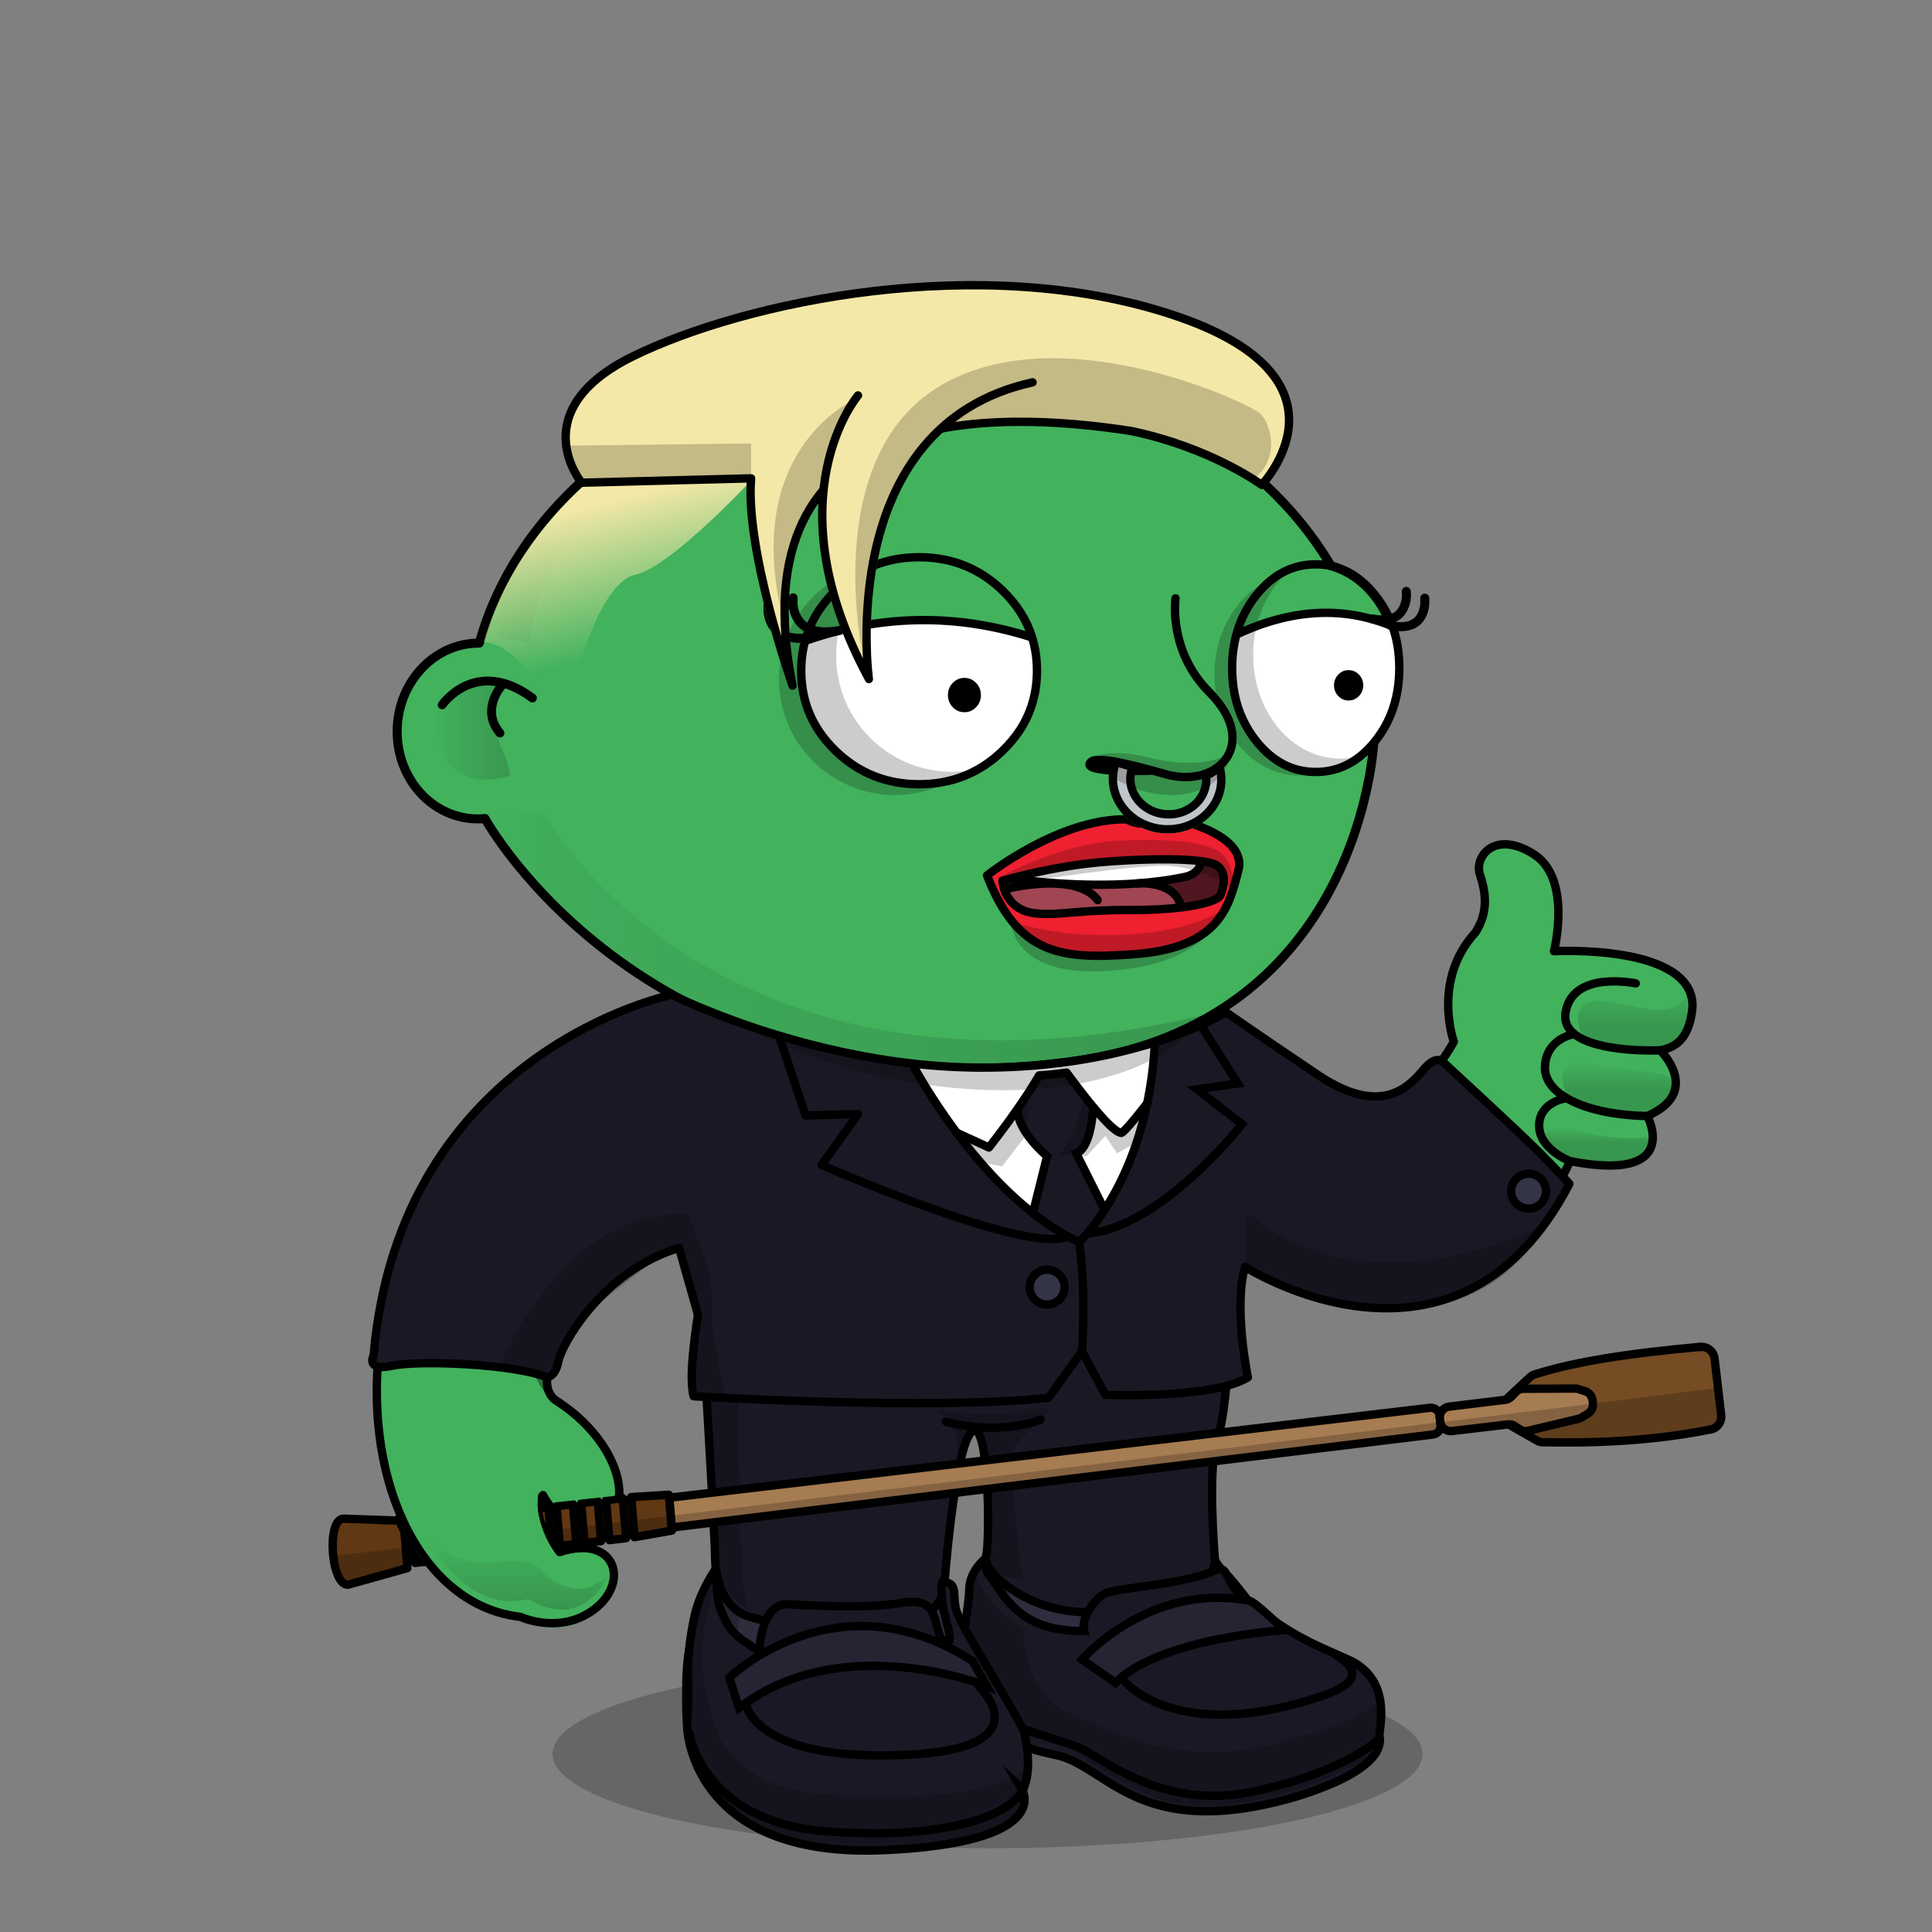 <svg xmlns="http://www.w3.org/2000/svg" xmlns:xlink="http://www.w3.org/1999/xlink" viewBox="0 0 3000 3000" width="100%" height="100%"><rect x="0" y="0" width="3000" height="3000" fill="#808080" stroke="none"/><g id="floor-shadow" class="shadow"><ellipse id="shadow" cx="1533.5" cy="2723.5" rx="675.5" ry="146.5" style="opacity: .2;"/></g> <g id="Green" class="body">  <defs>   <style>    .skin-color {     fill: #42B25D;    }   </style>   <linearGradient id="body-linear-gradient" x1="674.59" y1="1135.33" x2="792" y2="1135.33" gradientUnits="userSpaceOnUse">    <stop offset="0" stop-color="#000" stop-opacity="0"/>    <stop offset=".02" stop-color="#000" stop-opacity=".04"/>    <stop offset="1" stop-color="#000"/>   </linearGradient>   <linearGradient id="body-linear-gradient-2" x1="747" y1="806.16" x2="1137.5" y2="806.16" gradientUnits="userSpaceOnUse">    <stop offset="0" stop-color="#000" stop-opacity="0"/>    <stop offset=".1" stop-color="#000" stop-opacity=".24"/>    <stop offset="1" stop-color="#000"/>   </linearGradient>   <linearGradient id="body-linear-gradient-3" x1="749" y1="1462.04" x2="1887.99" y2="1462.04" xlink:href="#body-linear-gradient-2"/>   <linearGradient id="body-linear-gradient-4" x1="2535.16" y1="1528.07" x2="2535.16" y2="1593.23" gradientUnits="userSpaceOnUse">    <stop offset="0" stop-color="#000" stop-opacity="0"/>    <stop offset="1" stop-color="#000"/>   </linearGradient>   <linearGradient id="body-linear-gradient-5" x1="2511.44" y1="1649.5" x2="2511.44" y2="1693.21" gradientUnits="userSpaceOnUse">    <stop offset="0" stop-color="#000" stop-opacity="0"/>    <stop offset=".98" stop-color="#000"/>   </linearGradient>   <linearGradient id="body-linear-gradient-6" x1="2479.07" y1="1751.37" x2="2479.07" y2="1784.92" gradientUnits="userSpaceOnUse">    <stop offset="0" stop-color="#000" stop-opacity="0"/>    <stop offset=".65" stop-color="#000"/>   </linearGradient>   <linearGradient id="body-linear-gradient-7" x1="792.76" y1="2386.35" x2="792.78" y2="2492.64" gradientUnits="userSpaceOnUse">    <stop offset=".07" stop-color="#000" stop-opacity="0"/>    <stop offset="1" stop-color="#000"/>   </linearGradient>   <linearGradient id="body-linear-gradient-8" x1="979.6" y1="2066.19" x2="859.13" y2="1904.81" gradientUnits="userSpaceOnUse">    <stop offset="0" stop-color="#000"/>    <stop offset=".12" stop-color="#000" stop-opacity=".72"/>    <stop offset="1" stop-color="#000" stop-opacity="0"/>   </linearGradient>   <linearGradient id="body-linear-gradient-9" x1="1206.12" y1="2483.09" x2="1513.72" y2="2071.87" gradientUnits="userSpaceOnUse">    <stop offset=".19" stop-color="#000"/>    <stop offset=".77" stop-color="#000" stop-opacity="0"/>   </linearGradient>   <linearGradient id="body-linear-gradient-10" x1="1776.9" y1="2464.07" x2="1751.37" y2="2092.81" gradientUnits="userSpaceOnUse">    <stop offset="0" stop-color="#000"/>    <stop offset="1" stop-color="#000" stop-opacity="0"/>   </linearGradient>   <linearGradient id="body-linear-gradient-11" x1="1904.93" y1="1808.86" x2="1904.98" y2="1807.9" xlink:href="#body-linear-gradient-9"/>   <linearGradient id="body-linear-gradient-12" x1="2156.4" y1="2031.09" x2="2171.09" y2="1743.3" xlink:href="#body-linear-gradient-9"/>   <linearGradient id="body-linear-gradient-13" x1="1523.71" y1="1848.72" x2="1522.19" y2="1703.37" gradientUnits="userSpaceOnUse">    <stop offset=".58" stop-color="#000" stop-opacity="0"/>    <stop offset="1" stop-color="#000"/>   </linearGradient>  </defs>  <g id="body-body">   <g>    <path class="skin-color" d="M2412,1481s29-113-32-151-92,5-83,32c9.8,29.41,13,59-7,90-68,74-38,163-38,163,0,0-55.5,121.5-135.5,105.5-74.31-14.86-184.5-144.5-306.47-156.99-123.61,47.19-550.22,13.15-689.34-21.96-.06-.02-.13-.03-.19-.05l-.1-1.96h-.05c-53.59,4.31-337.41,57.15-479.35,367.46-125.5,274.37-35,580,166.07,607.65,0,0,64.68,34.89,114.93-10.65,21.91-19.86,32.58-42.16,30-58,.32-.56,.23,.1,.5-.5,0,0-9.36-58.41-84.5-32.5h1s-.37-2-1,0c-10.99-17.56-31.42-52.58-25.89-87.43,0,0,42.17,79.44,93.91,46.04,51.75-33.41,19.33-132.9-71.38-191.4-30.35-18.2-13.49-65.7,12.04-107.85,27.01-44.6,106.46-118.69,176.82-151.86h2c21.66,31.8,37,86,50.5,234.5,0,0,18.34,176.9,15,247-3.34,70.1-33.34,108.51-41.13,159.71-7.79,51.2-25.46,149.65,38.42,186.14,0,0,.71,72.01,92.85,76.83,32.82,.75,48.04-3.91,55.55-10.2,2.34-1.97,3.94-4.08,5.08-6.25,0,0,43.79,32.98,87.66,26.93,43.87-6.04,50.37-27.2,50.37-27.2,0,0,32.46,27.4,106.3,11.49,69.4-14.95,79.4-92.95,55.64-142.06,21.53,6.98,47.16,6.39,85.26,15.61,62,15,133,91,225,93,79.21,1.72,125-24,126-53,0,0,47,21,74-17,10-5,34-2,47-29,0,0,27.13-77.01-60-104-113-35-127-85-183-147-19.24-21.3-21.8-66.89-18.61-114.19,2.06-30.51,6.51-61.75,10.43-87.64,4.5-25.47,9.11-50.21,13.18-73.17,12.92-72.91,18.05-116.03,22.81-156.03l-.55-.07c1.23-10.57,1.7-21.99,1.73-33.01,.02-6.69-.13-13.24-.37-19.35l.88-.04c363.26,224.21,521.5-145.5,521.5-145.5,176,34,120-70,120-70,86-38,20-102,20-102,20-4,45-14,50-66,5-100-215-88-215-88Zm-872.92,890.86c-.27,4.49-.59,9.03-.97,13.6-1.56,18.7-4.13,37.88-8.11,56.54-4.86,22.76-10.52,42.98-15.29,61.68-6.18,24.2-10.86,45.87-10.41,67.26-4.5-7.73-9.51-15.75-15.3-23.94-15.11-21.36-65.79-121.49-4-300,24.33-63.57,43.12-21.19,50.07-.02l-.07,.02s8.07,57.65,4.08,124.86Z" />    <g>     <line x1="2442.42" y1="1606.12" x2="2443.8" y2="1605" style="fill: none; stroke: #000; stroke-linecap: round; stroke-linejoin: round; stroke-width: 13px;"/>     <line x1="2431.12" y1="1705.51" x2="2431.64" y2="1704.61" style="fill: none; stroke: #000; stroke-linecap: round; stroke-linejoin: round; stroke-width: 13px;"/>     <path d="M2438,1803c176,34,120-70,120-70" style="fill: none; stroke: #000; stroke-linecap: round; stroke-linejoin: round; stroke-width: 13px;"/>     <path d="M2578,1631s66,64-20,102" style="fill: none; stroke: #000; stroke-linecap: round; stroke-linejoin: round; stroke-width: 13px;"/>     <path d="M2578,1631c20-4,45-14,50-66,5-100-215-88-215-88,0,0,29-113-32-151s-92,5-83,32c9.8,29.41,13,59-7,90-68,74-33.5,169.5-33.5,169.5,0,0-60,115-140,99-74.31-14.86-184.5-144.5-306.47-156.99" style="fill: none; stroke: #000; stroke-linecap: round; stroke-linejoin: round; stroke-width: 13px;"/>     <path d="M1916.5,1948.5c363.26,224.21,521.5-145.5,521.5-145.5" style="fill: none; stroke: #000; stroke-linecap: round; stroke-linejoin: round; stroke-width: 13px;"/>     <path d="M1916,1991c-.16,1.31-.31,2.63-.47,3.94-.24,2-.48,4.01-.72,6.03-4.76,40-9.89,83.12-22.81,156.03-4.07,22.96-8.68,47.7-13.18,73.17" style="fill: none; stroke: #000; stroke-linecap: round; stroke-linejoin: round; stroke-width: 13px;"/>     <path d="M1914,2003c.09-.7,.18-1.4,.26-2.1,1.23-10.57,1.7-21.99,1.73-33.01" style="fill: none; stroke: #000; stroke-linecap: round; stroke-linejoin: round; stroke-width: 13px;"/>     <path d="M1915.99,1967.89c.02-6.69-.13-13.24-.37-19.35" style="fill: none; stroke: #000; stroke-linecap: round; stroke-linejoin: round; stroke-width: 13px;"/>     <path d="M1811.03,1559.51c-123.61,47.19-550.22,13.15-689.34-21.96-.06-.02-.13-.03-.19-.05" style="fill: none; stroke: #000; stroke-linecap: round; stroke-linejoin: round; stroke-width: 13px;"/>     <path d="M2540,1527s-98-21-109,45c-2.34,14.05,2.98,24.8,12.8,33" style="fill: none; stroke: #000; stroke-linecap: round; stroke-linejoin: round; stroke-width: 13px;"/>     <path d="M2578,1631s-97.88,4.34-134.2-26" style="fill: none; stroke: #000; stroke-linecap: round; stroke-linejoin: round; stroke-width: 13px;"/>     <path d="M2442.42,1606.12s-41.42,6.88-43.42,49.88c-.88,18.85,10.93,35.59,32.64,48.61" style="fill: none; stroke: #000; stroke-linecap: round; stroke-linejoin: round; stroke-width: 13px;"/>     <path d="M2431.64,1704.61c27.81,16.68,71.88,27.27,126.36,28.39" style="fill: none; stroke: #000; stroke-linecap: round; stroke-linejoin: round; stroke-width: 13px;"/>     <path d="M2431.12,1705.51s-41.12,5.49-41.12,42.49,48,55,48,55" style="fill: none; stroke: #000; stroke-linecap: round; stroke-linejoin: round; stroke-width: 13px;"/>     <path d="M1131.38,1535.09c-.11,0-2.5,0-6.89,.24-.71,.04-1.47,.09-2.29,.15-.21,.02-.43,.03-.65,.05-.05,0-.1,.01-.15,.01h-.05c-53.59,4.31-337.41,57.15-479.35,367.46-125.5,274.37-31.5,585.5,166.07,607.65,0,0,62.4,28.98,115.93-12.65,54-42,32-116-55-88,0,0-33.36-41.33-25.89-88.43,0,0,42.17,79.44,93.91,46.04,51.75-33.41,19.33-132.9-71.38-191.4-30.35-18.2-13.49-65.7,12.04-107.85,27.01-44.6,106.46-118.69,176.82-151.86" style="fill: none; stroke: #000; stroke-linecap: round; stroke-linejoin: round; stroke-width: 13px;"/>     <path d="M2215.5,1675.5c-36.98,41.29-95.77,69.56-95.77,69.56" style="fill: none; stroke: #000; stroke-linecap: round; stroke-linejoin: round; stroke-width: 13px;"/>     <path d="M1505.3,2566.94c-.45-21.39,4.23-43.06,10.41-67.26,4.77-18.7,10.43-38.92,15.29-61.68,3.98-18.66,6.55-37.84,8.11-56.54,.38-4.57,.7-9.11,.97-13.6,3.99-67.21-4.08-124.86-4.08-124.86" style="fill: none; stroke: #000; stroke-linecap: round; stroke-linejoin: round; stroke-width: 13px;"/>     <path d="M2083,2712c-27,38-74,17-74,17-1,29-46.79,54.72-126,53-92-2-163-78-225-93-38.1-9.22-63.73-8.63-85.26-15.61" style="fill: none; stroke: #000; stroke-linecap: round; stroke-linejoin: round; stroke-width: 13px;"/>     <path d="M1878.82,2230.17c-3.92,25.89-8.37,57.13-10.43,87.64-3.19,47.3-.63,92.89,18.61,114.19,56,62,70,112,183,147,87.13,26.99,60,104,60,104-13,27-37,24-47,29" style="fill: none; stroke: #000; stroke-linecap: round; stroke-linejoin: round; stroke-width: 13px;"/>     <path d="M1486,2243c24.33-63.57,46.5-27.5,50.5,1.5" style="fill: none; stroke: #000; stroke-linecap: round; stroke-linejoin: round; stroke-width: 13px;"/>     <path d="M1107,2151c-13.5-148.5-28.84-202.7-50.5-234.5" style="fill: none; stroke: #000; stroke-linecap: round; stroke-linejoin: round; stroke-width: 13px;"/>     <path d="M1505.3,2566.94c-4.5-7.73-9.51-15.75-15.3-23.94-15.11-21.36-65.79-121.49-4-300" style="fill: none; stroke: #000; stroke-linecap: round; stroke-linejoin: round; stroke-width: 13px;"/>     <path d="M1505.3,2566.94c17.79,30.64,27.36,56.81,44.14,71.56,.19,.18,.37,.34,.56,.5" style="fill: none; stroke: #000; stroke-linecap: round; stroke-linejoin: round; stroke-width: 13px;"/>     <path d="M1572.74,2673.39c23.76,49.11,13.76,127.11-55.64,142.06-73.84,15.91-106.3-11.49-106.3-11.49,0,0-6.5,21.16-50.37,27.2-43.87,6.05-87.66-26.93-87.66-26.93-1.14,2.17-2.74,4.28-5.08,6.25" style="fill: none; stroke: #000; stroke-linecap: round; stroke-linejoin: round; stroke-width: 13px;"/>     <path d="M1107,2151s18.34,176.9,15,247-33.34,108.51-41.13,159.71c-7.79,51.2-25.46,149.65,38.42,186.14,0,0,.71,72.01,92.85,76.83,32.82,.75,48.04-3.91,55.55-10.2" style="fill: none; stroke: #000; stroke-linecap: round; stroke-linejoin: round; stroke-width: 13px;"/>     <path d="M1547,2637c.72,.6,1.43,1.22,2.13,1.85,10.47,9.42,18.3,21.35,23.61,34.54" style="fill: none; stroke: #000; stroke-linecap: round; stroke-linejoin: round; stroke-width: 13px;"/>     <path d="M2010,2723c17-80-57-98-57-98-32-8-52-25-52-25" style="fill: none; stroke: #000; stroke-linecap: round; stroke-linejoin: round; stroke-width: 13px;"/>     <path d="M2080.06,2634.52l.94,.48c-.32-.41-.64-.81-.97-1.21" style="fill: none; stroke: #000; stroke-linecap: round; stroke-linejoin: round; stroke-width: 13px;"/>     <path d="M2018,2603s40.74,4.85,62.03,30.79" style="fill: none; stroke: #000; stroke-linecap: round; stroke-linejoin: round; stroke-width: 13px;"/>     <path d="M2083,2712c19-49-3-79-3-79l.03,.79" style="fill: none; stroke: #000; stroke-linecap: round; stroke-linejoin: round; stroke-width: 13px;"/>     <line x1="2080.06" y1="2634.52" x2="2080.03" y2="2633.79" style="fill: none; stroke: #000; stroke-linecap: round; stroke-linejoin: round; stroke-width: 13px;"/>     <path d="M1410,2804c27-73-17-120-17-120" style="fill: none; stroke: #000; stroke-linecap: round; stroke-linejoin: round; stroke-width: 13px;"/>     <path d="M1261,2711s21.18,49.78,6.69,99.48" style="fill: none; stroke: #000; stroke-linecap: round; stroke-linejoin: round; stroke-width: 13px;"/>     <path d="M1267.69,2810.48c-.13,.45-.26,.91-.4,1.37" style="fill: none; stroke: #000; stroke-linecap: round; stroke-linejoin: round; stroke-width: 13px;"/>    </g>   </g>  </g>  <g id="body-head">   <g>    <g>     <g>      <path class="skin-color" d="M2066.8,878.57c62.55,17.43,107.41,85.87,104.04,165.6-1.71,40.63-15.66,77.27-37.37,105.05,0,0-16.95,440.96-473.47,499.78-653.93,84.25-906.93-377.96-906.93-377.96-5.28,.51-10.66,.65-16.1,.42-69.53-2.94-123.31-66.37-120.12-141.7,3.11-73.79,59.76-131.6,127.44-131.15,71.43-260.79,366.32-451.8,710.66-442.47,271.99,7.37,502.65,137.81,611.85,322.43Z" />     </g>     <g>      <path class="skin-color" d="M744.29,998.61c71.43-260.79,366.32-451.8,710.66-442.47,271.99,7.37,502.65,137.81,611.85,322.43" style="stroke: #000; stroke-linecap: round; stroke-linejoin: round; stroke-width: 14px;"/>      <path class="skin-color" d="M744.29,998.61c-67.68-.45-124.33,57.36-127.44,131.15-3.19,75.33,50.59,138.76,120.12,141.7,5.44,.23,10.82,.09,16.1-.42,0,0,253,462.21,906.93,377.96,456.52-58.82,473.47-499.78,473.47-499.78" style="stroke: #000; stroke-linecap: round; stroke-linejoin: round; stroke-width: 14px;"/>      <path class="skin-color" d="M2133.47,1149.22c21.71-27.78,35.66-64.42,37.37-105.05,3.37-79.73-41.49-148.17-104.04-165.6" style="stroke: #000; stroke-linecap: round; stroke-linejoin: round; stroke-width: 14px;"/>     </g>    </g>   </g>   <g>    <path d="M778.67,1065.1s-32.99,37.11-2.29,73.19" style="fill: none; stroke: #000; stroke-linecap: round; stroke-linejoin: round; stroke-width: 13.75px;"/>    <path d="M696.09,1078.64s-44.77,20.56-5.09,97.36c14.36,27.79,47,44,101,29-4.72-49.47-47-71-10.89-140.43-1.57,0-44.09-19.36-81.87,21.12" style="fill: url(#body-linear-gradient); opacity: .15;"/>    <path d="M826.77,1083.92c-88.17-65.11-140.13,10.56-140.13,10.56" style="fill: none; stroke: #000; stroke-linecap: round; stroke-linejoin: round; stroke-width: 13.75px;"/>   </g>   <g>    <path d="M822,1000c31-259,315.5-387.67,315.5-387.67-325.5,107.33-390.5,379.67-390.5,379.67,44-4,75,8,75,8Z" style="fill: url(#body-linear-gradient-2); opacity: .15;"/>    <path d="M1887.99,1571.76c-773.01,191.76-1043.99-309.76-1043.99-309.76-45,3-95,3-95,3,322.07,451.04,739.18,394.85,739.18,394.85-4.51-1.09-8.98-2.19-13.43-3.31,257.03,6.56,413.24-84.79,413.24-84.79Z" style="fill: url(#body-linear-gradient-3); opacity: .15;"/>   </g>  </g>    <g class="body-shading">   <path d="M2458.71,1612.31s-24.25-43.31,9.66-56.31c33.91-13,115.71,37,149.62-6,0,0,14.62,65.12-35.08,77.56-49.7,12.44-124.2-15.25-124.2-15.25Z" style="fill: url(#body-linear-gradient-4); opacity: .15;"/>   <path d="M2463.39,1651s-55.86-15-30.92,50c0,0,59.32,44.25,134.39,23.12,3.26-2.12,60.11-49.12,8.24-57.12-51.87-8-111.72-16-111.72-16Z" style="fill: url(#body-linear-gradient-5); opacity: .15;"/>   <path d="M2560.1,1766.48s-52.82,5.52-97.71-8.48c-44.89-14-78.3-5.86-58.6,24.57,19.7,30.43,101.7,26.31,114.06,22.87,12.36-3.44,43.2-11.49,42.25-38.96Z" style="fill: url(#body-linear-gradient-6); opacity: .15;"/>   <path d="M643.29,2345.92s26.64,89.29,121.38,80.13c94.74-9.16,57.85,17.04,109.75,35.95,25.5,9.29,39.87,7.28,67.83-13,0,0-36.91,86-121.6,33.98-12.96,2.02-104.82,31.46-177.35-137.05Z" style="fill: url(#body-linear-gradient-7); opacity: .15;"/>   <g>    <path d="M1053.96,1919s1.99-89-80.04-49c-65.2,31.79-214.21,202-121.45,299-9.97-66,30.92-159,201.49-250Z" style="fill: url(#body-linear-gradient-8); opacity: .5;"/>    <path d="M1580.68,2753.38c20.87-69.89-9.01-45.18-9.01-45.18,0,0-.13,42.14-115.61,56.7l-49.62,4.06c-33.19,1.46-73.05,1.06-120.92-2.03-7.12-.46-13.94-1.07-20.5-1.84-.37-.2-.73-.39-1.1-.6,0,0-.28,.14-.81,.37-116.39-14.16-144.41-75.3-150.23-123.32,3.75-28.37,14.16-59.38,27.35-92.04,33.15-82.1,45.32-133.65,41.2-219.97-7.27-51.3-46.09-321.43-70.32-411.22-14.23-4.39-32.97-8.64-59.16-13.31,1,7,0,9,6.51,14.56,1.86-.59,3.68-1.13,5.46-1.56,0,0,1.62,8.72,4.31,23.65,1.76,3.18,3.58,6.11,5.49,8.72l-3.92,.07c13.1,73.5,43.86,253.33,47.98,343.56,4.99,109,7.98,121-36.91,258-5.02,15.32-10.25,50.25-9.79,87.37-2.56,4.76-4.13,7.84-4.13,7.84,0,0,11.79,110.19,98.66,163.88,3.72,2.45,7.88,4.78,12.53,6.97,26.36,13.17,38.64,23.93,82.58,23.41,19.26-.23,37.22-.49,53.95-.77,9.61,2.4,20.78,3.52,33.53,2.3,7.9-.76,14.67-1.94,20.46-3.4,122.76-2.95,126.28-4.6,126.28-4.6,0,0,64.38-10.16,85.72-81.62Z" style="fill: url(#body-linear-gradient-9); opacity: .15;"/>   </g>   <path d="M2123.18,2625s-13.96,45-102.74,67c-88.77,22-220.44,5-333.16-27-49.07-13.93-77.15-28.81-93.22-41.17l-18.43-34.08c-6.81-20.26-7.26-49.84,22.88-82.75,53.98-58.95,74.42-187.01,40.62-274.98,31.53-21.05,72.53-48.26-5.59-40.83-96.63,9.19-205.6,10.81-205.6,10.81-28.37-2.31-1.99,20,20.95,36s17.95,66,17.95,66c0,0,8.39-34.52,18.95-62,10.56-27.48,33.42-36.5,48.61-2.81,15.2,33.69,11.73,110.31,8.24,161.81s-32.66,128.22-35.91,140c-3.25,11.78-12.15,48.34-3.99,53,8.16,4.66,39.4,58.5,51.93,77.76,1.29,1.98,3.06,3.64,5.19,5.02,6.62,10.9,11.71,19.22,11.71,19.22,0,0,107.73,56,255.35,83,147.63,27,232.41-12,281.29-50s14.96-104,14.96-104Z" style="fill: url(#body-linear-gradient-10); opacity: .15;"/>   <g>    <path d="M1905.15,1808.08c-.12-.03-.23-.05-.34-.08l.06,.82c.1-.25,.19-.49,.28-.74Z" style="fill: url(#body-linear-gradient-11); opacity: .2;"/>    <path d="M2407.53,1789c-15.24-3.09-34.91-3-58.85,2-24.12,5.04-45.88-38-117.7,61-39.45,54.38-110.72,65-166.58,32-28.87-15.3-27.93-16-46.88-27l-39.9-20s-17.95-8-74.43-28.48c2.9,28.23,9.42,94.91,9.98,144.58,23.38,14.24,172.1,95.84,297.86,52.9,151.51-51.73,221.44-200,221.44-200l-24.94-17Z" style="fill: url(#body-linear-gradient-12); opacity: .2;"/>   </g>   <path d="M1761.76,1633.97c-72.7,23.59-149.19,32.93-220.34,34.54-70.6,2.73-135.46-2.2-194.85-12.79-61-9.05-99.82-19.49-99.82-19.49l-22.59-2.32c66.89,74.32,171.03,122.09,288.03,122.09,128.29,0,241.13-57.44,306.34-144.33-16.48,7.85-35.29,15.33-56.76,22.3Z" style="fill: url(#body-linear-gradient-13); opacity: .15;"/>  </g>   </g>  <g id="Suit-Black-Tie" class="clothing">  <g>   <g id="socks">    <path id="Socks-Black" d="M2080,2578c-50-14-77.92-22-108-53s-50-64-73-86c-19.76-18.9-24.4-50.36-25-64.54.78-13.32.29-18.54,2-21.46,0,0,3-11-1-31-13.3-8.61-145.56,64.24-324,17-3.2-.85-18-1-17-2,2.12-2.12,1.62,16.88,0,29,0,0,2.93,31.6-.08,59-2.74,15.52-19.29,61.43-24.92,84-4.71,18.83-14.31,33.82-11.6,56-1.65-4.43-3.11-8.22-4.4-11-6.33-13.57-28.71-42.06-27.14-98.38,5.83-35-1.41-59.58,2-64.47,11.26-16.16,4.39-62.21,4.39-62.21L1462,2356c-241,45-340.89-32.47-340.89-32.47-23.11,11.47-9.9,45.24-9.11,55.47.28,3.59,5.47,32.39,2.91,48.85,0,0,0,14.1,0,14.12-.78,4.1-2,15-2.26,16.38l-22.39,42.91s-23.88,33.28-24.57,113.51S1066,2722,1111,2752c0,0-21,103,240,87,205-6,217.48-18.32,232.24-86.16,6.9-31.71,0-57.84-11.28-78.16,12.69,3.14,26.29,5.88,38.39,7C1646,2685,1691,2706,1726,2728s101.09,71.5,215.55,50.25S2123,2726.82,2133,2674.91,2130,2592,2080,2578Z" style="fill: #2d2d3d;stroke: #000;stroke-miterlimit: 10;stroke-width: 12.931px"/>    <path d="M1498,2567s12,43,32,64,45.79,43.86,52.4,72.43" style="fill: none;stroke: #000;stroke-miterlimit: 10;stroke-width: 14px"/>    <path d="M1105.78,2349.92S1168,2390,1240,2395s-12,23-31,32-59,60-63,98-25,39-31,89,12.89,64,36.44,80.5c0,0-6.44,53.5,118.56,66.5s287.79,13.33,317.4-56.34c0,0,3,97.34-50.18,112.84s-166.3,19.67-194.26,22.59-143,2.39-187.48-24.85-44.62-40.18-44-54.21-16.74-20.19-22.59-27.11-30.59-66.62-23.71-133.27,28.23-108.42,28.23-108.42l18.07-102.78S1113.57,2356.85,1105.78,2349.92Z" style="opacity: 0.2"/>    <path d="M1586.91,2349.92S1570,2357,1586,2375c9,2,50,9,78,8s-46,7-70,22-49.8,120-22.9,155,94.9,52,152.9,64,84.6,76.41,154.3,86.2,235.54-23.39,254.12-76.8c0,0,22.8,66.7-46.31,101.65s-200.66,79-291.39,30.5-150.13-82.35-173.92-82.45-46.15-4.27-56.48-14.68-49.32-54.08-50.82-63.25-19.57-54.47-9-81.32,23.41-101.32,26-118.59a261.81,261.81,0,0,1,6.78-31.62S1524,2331,1552,2344h0Z" style="opacity: 0.2"/>   </g>   <path d="M1438.49,2188.42s108.42,15.81,169.41,0-24.85,37.27-33.88,62.11,13.55,202.73,13.55,202.73-62.12-5.64-55.34-41.78-10.16-146.26-10.16-146.26,0-92.61-33.89,2.26C1488.18,2267.48,1490.44,2188.42,1438.49,2188.42Z" style="opacity: 0.2"/>   <path d="M1469,2207.81s75.67,22.58,146.83-3.39" style="fill: none;stroke: #000;stroke-linecap: round;stroke-miterlimit: 10;stroke-width: 13px"/>   <g>    <path d="M1911.71,2047.24s-6.77,145.7-20.33,183-9.63,126.05-5.08,189.74c3.39,47.43-81.88,73.41-182.4,82.44-101.24,9.1-179.58-62.11-172.8-85.83s4.52-220.24-22.59-193.13-42.91,246.21-42.91,246.21c-29.65,102.49-258.36,54.21-302.4,40.66s-52.8-66.64-52.8-93.74-18.64-338.82-18.64-338.82S1644,1952.37,1911.71,2047.24Z" style="fill: #191926"/>    <path d="M1911.71,2047.24s-6.77,145.7-20.33,183-9.63,126.05-5.08,189.74c3.39,47.43-81.88,73.41-182.4,82.44-101.24,9.1-179.58-62.11-172.8-85.83s4.52-220.24-22.59-193.13-42.91,246.21-42.91,246.21c-29.65,102.49-258.36,54.21-302.4,40.66s-52.8-66.64-52.8-93.74-18.64-338.82-18.64-338.82S1644,1952.37,1911.71,2047.24Z" style="fill: none;stroke: #000;stroke-miterlimit: 10;stroke-width: 13px"/>   </g>   <path d="M776.66,2118.39s137.78-214.58,223.62-228.14,146.82,183,146.82,221.37-2.26,347.86,13.55,384c0,0-43.48-13.56-50.25-79.06s-13-223.62-15.25-286.87-17.51-123.67-24.85-151.34-9-56.47-51.95-22.59-137.22,98.82-146.82,137.79,4.51,56.47-45.18,40.66Z" style="opacity: 0.2"/>   <path d="M1438.49,2188.42s108.42,15.81,169.41,0-24.85,37.27-33.88,62.11,13.55,202.73,13.55,202.73-62.12-5.64-55.34-41.78-10.16-146.26-10.16-146.26,0-92.61-33.89,2.26C1488.18,2267.48,1490.44,2188.42,1438.49,2188.42Z" style="opacity: 0.2"/>   <path d="M1469,2207.81s75.67,22.58,146.83-3.39" style="fill: none;stroke: #000;stroke-linecap: round;stroke-miterlimit: 10;stroke-width: 13px"/>   <path d="M1115.48,2057.41s140-70,246.21-72.29" style="fill: none;stroke: #12ff18;stroke-miterlimit: 10;stroke-width: 13px"/>   <path d="M1811.19,1973.83s81.32,27.11,113,49.69" style="fill: none;stroke: #12ff18;stroke-miterlimit: 10;stroke-width: 13px"/>   <g>    <g>     <path d="M1781.36,1713.1a608.57,608.57,0,0,0,11.76-91.65l-3.68-1.66c74.39-23,114.37-48,114.37-48s31.62,22.59,142.3,97.13,151.34,4.52,169.41-13.55,27.11-4.52,27.11-4.52,112.94,103.9,146.82,137.79,47.44,49.69,47.44,49.69c-176.19,338.82-503.72,128.75-503.72,128.75-18.07,63.25,4.52,171.67,4.52,171.67-54.21,33.89-221.37,27.11-221.37,27.11l-36.14-67.77s6.78-94.87-4.51-169.41c0,0,18.19-16.65,40.31-51.06C1738.81,1842.09,1765.83,1787.67,1781.36,1713.1Z" style="fill: #191926"/>     <path d="M1697.55,1719c-14.36-17.25-29.39-37.13-41.36-53.45-16.88,2.29-31.35,3.65-42.59,4.45-10.36,17.72-22.42,36-33.91,52.48-23.18,33.28-44.07,59.39-44.07,59.39l-50-22.94c-41.16-55-66.36-101.83-69.36-107.49,30,3.42,60.85,5.63,92.3,6.19a970.34,970.34,0,0,0,114.55-4.61q11.32-1.14,22.22-2.51a841,841,0,0,0,144.16-30.68l3.68,1.66a608.57,608.57,0,0,1-11.76,91.65c-8.54,11.05-34.54,44.26-40.19,46.14C1732.79,1758.4,1715.72,1740.79,1697.55,1719Z" style="fill: #fff"/>     <path d="M1741.17,1759.24c5.65-1.88,31.65-35.09,40.19-46.14-15.53,74.57-42.55,129-65.38,164.49l-1.91-.89-42.92-85.83c21.55-7.84,25.68-58.59,26.4-71.91C1715.72,1740.79,1732.79,1758.4,1741.17,1759.24Z" style="fill: #fff"/>     <path d="M1714.07,1876.7l1.91.89c-22.12,34.41-40.31,51.06-40.31,51.06q-10.64-4.92-21-10.72a390.49,390.49,0,0,1-50.8-34.17l22.09-88.38s-45.43-37.12-46.28-72.94c11.49-16.5,23.55-34.76,33.91-52.48,11.24-.8,25.71-2.16,42.59-4.45,12,16.32,27,36.2,41.36,53.45-.72,13.32-4.85,64.07-26.4,71.91Z" style="fill: #191926"/>     <path d="M1675.67,1928.65c11.29,74.54,4.51,169.41,4.51,169.41l-52,72.29c-176.19,20.33-551.15-2.26-551.15-2.26-9-31.63,6.77-126.5,6.77-126.5l-29.36-103.9C934.77,1973.83,871.53,2089,867,2113.88s-18.07,24.84-18.07,24.84c-47.44-20.33-196.52-27.1-239.44-18.07s-29.36-15.81-29.36-15.81c40.66-474.35,463.06-560.19,463.06-560.19s66,33.36,167.61,63.84l-.46,1.67,40.66,122,81.32-2.26-56.48,79.06s302.69,133.27,377.23,112.94l1.6-4Q1665,1923.71,1675.67,1928.65Z" style="fill: #191926"/>     <path d="M1603.88,1883.76a390.49,390.49,0,0,0,50.8,34.17l-1.6,4c-74.54,20.33-377.23-112.94-377.23-112.94l56.48-79.06-81.32,2.26-40.66-122,.46-1.67c58.59,17.58,129,34.21,205.4,42.91,3,5.66,28.2,52.46,69.36,107.49C1516.75,1800.57,1557.09,1847,1603.88,1883.76Z" style="fill: #191926"/>     <path d="M1626,1795.38l-22.09,88.38c-46.79-36.8-87.13-83.19-118.31-124.87l50,22.94s20.89-26.11,44.07-59.39C1580.54,1758.26,1626,1795.38,1626,1795.38Z" style="fill: #fff"/>    </g>    <g>     <line x1="1793.12" y1="1621.45" x2="1789.44" y2="1619.79" style="fill: none;stroke: #000;stroke-miterlimit: 10;stroke-width: 13px"/>     <line x1="1210.81" y1="1608.49" x2="1210.35" y2="1610.16" style="fill: none;stroke: #000;stroke-linecap: round;stroke-linejoin: round;stroke-width: 13px"/>     <line x1="1653.08" y1="1921.88" x2="1654.68" y2="1917.93" style="fill: none;stroke: #000;stroke-linecap: round;stroke-linejoin: round;stroke-width: 13px"/>     <path d="M1645.28,1650.47a841,841,0,0,0,144.16-30.68" style="fill: none;stroke: #000;stroke-miterlimit: 10;stroke-width: 13px"/>     <path d="M1416.21,1651.4c30,3.42,60.85,5.63,92.3,6.19a970.34,970.34,0,0,0,114.55-4.61" style="fill: none;stroke: #000;stroke-miterlimit: 10;stroke-width: 13px"/>     <path d="M1789.44,1619.79c74.39-23,114.37-48,114.37-48s31.62,22.59,142.3,97.13,151.34,4.52,169.41-13.55,27.11-4.52,27.11-4.52,112.94,103.9,146.82,137.79,47.44,49.69,47.44,49.69c-176.19,338.82-503.72,128.75-503.72,128.75-18.07,63.25,4.52,171.67,4.52,171.67-54.21,33.89-221.37,27.11-221.37,27.11l-36.14-67.77" style="fill: none;stroke: #000;stroke-linecap: round;stroke-linejoin: round;stroke-width: 13px"/>     <path d="M1645.28,1650.47q-10.9,1.38-22.22,2.51" style="fill: none;stroke: #000;stroke-linecap: round;stroke-linejoin: round;stroke-width: 13px"/>     <path d="M1210.81,1608.49c-101.59-30.48-167.61-63.84-167.61-63.84s-422.4,85.84-463.06,560.19c0,0-13.55,24.85,29.36,15.81s192-2.26,239.44,18.07c0,0,13.55,0,18.07-24.84s67.76-140.05,187.48-176.19l29.36,103.9s-15.81,94.87-6.77,126.5c0,0,375,22.59,551.15,2.26l52-72.29" style="fill: none;stroke: #000;stroke-linecap: round;stroke-linejoin: round;stroke-width: 13px"/>     <path d="M1210.81,1608.49c58.59,17.58,129,34.21,205.4,42.91" style="fill: none;stroke: #000;stroke-linecap: round;stroke-linejoin: round;stroke-width: 13px"/>     <path d="M1416.21,1651.4c-.21-.38-.31-.58-.31-.58" style="fill: none;stroke: #000;stroke-miterlimit: 10;stroke-width: 13px"/>     <path d="M1781.36,1713.1a608.57,608.57,0,0,0,11.76-91.65" style="fill: none;stroke: #000;stroke-linecap: round;stroke-linejoin: round;stroke-width: 13px"/>     <path d="M1675.67,1928.65s18.19-16.65,40.31-51.06c22.83-35.5,49.85-89.92,65.38-164.49" style="fill: none;stroke: #000;stroke-linecap: round;stroke-linejoin: round;stroke-width: 13px"/>     <path d="M1675.67,1928.65q-10.64-4.92-21-10.72" style="fill: none;stroke: #000;stroke-linecap: round;stroke-linejoin: round;stroke-width: 13px"/>     <path d="M1485.57,1758.89c-41.16-55-66.36-101.83-69.36-107.49" style="fill: none;stroke: #000;stroke-linecap: round;stroke-linejoin: round;stroke-width: 13px"/>     <path d="M1485.57,1758.89c31.18,41.68,71.52,88.07,118.31,124.87" style="fill: none;stroke: #000;stroke-linecap: round;stroke-linejoin: round;stroke-width: 13px"/>     <path d="M1654.68,1917.93a390.49,390.49,0,0,1-50.8-34.17" style="fill: none;stroke: #000;stroke-linecap: round;stroke-linejoin: round;stroke-width: 13px"/>     <path d="M1210.35,1610.16l40.66,122,81.32-2.26-56.48,79.06s302.69,133.27,377.23,112.94" style="fill: none;stroke: #000;stroke-linecap: round;stroke-linejoin: round;stroke-width: 13px"/>     <path d="M1867.67,1596.61l54.21,85.83-63.25,9,70,54.21s-124.23,158.12-237.17,169.41" style="fill: none;stroke: #000;stroke-miterlimit: 10;stroke-width: 13px"/>     <line x1="1485.57" y1="1758.89" x2="1481.41" y2="1756.98" style="fill: none;stroke: #000;stroke-miterlimit: 10;stroke-width: 13px"/>     <path d="M1781.36,1713.1c1.72-2.22,2.73-3.55,2.73-3.55" style="fill: none;stroke: #000;stroke-miterlimit: 10;stroke-width: 13px"/>     <path d="M1781.36,1713.1c-8.54,11.05-34.54,44.26-40.19,46.14-8.38-.84-25.45-18.45-43.62-40.28-14.36-17.25-29.39-37.13-41.36-53.45" style="fill: none;stroke: #000;stroke-linecap: round;stroke-linejoin: round;stroke-width: 13px"/>     <path d="M1485.57,1758.89l50,22.94s20.89-26.11,44.07-59.39c11.49-16.5,23.55-34.76,33.91-52.48" style="fill: none;stroke: #000;stroke-linecap: round;stroke-linejoin: round;stroke-width: 13px"/>     <path d="M1603.88,1883.76l22.09-88.38s-45.43-37.12-46.28-72.94c0-.35,0-.69,0-1" style="fill: none;stroke: #000;stroke-miterlimit: 10;stroke-width: 13px"/>     <line x1="1603.38" y1="1885.74" x2="1603.88" y2="1883.76" style="fill: none;stroke: #000;stroke-miterlimit: 10;stroke-width: 13px"/>     <path d="M1697.69,1715.76s0,1.16-.14,3.2c-.72,13.32-4.85,64.07-26.4,71.91l42.92,85.83" style="fill: none;stroke: #000;stroke-miterlimit: 10;stroke-width: 13px"/>     <path d="M1675.67,1928.65c11.29,74.54,4.51,169.41,4.51,169.41" style="fill: none;stroke: #000;stroke-linecap: round;stroke-linejoin: round;stroke-width: 13px"/>     <path d="M1613.6,1670c11.24-.8,25.71-2.16,42.59-4.45" style="fill: none;stroke: #000;stroke-miterlimit: 10;stroke-width: 13px"/>    </g>   </g>   <circle cx="2373.64" cy="1849.59" r="27.11" style="fill: #343447;stroke: #000;stroke-miterlimit: 10;stroke-width: 13px"/>   <circle cx="1625.97" cy="1998.68" r="27.11" style="fill: #343447;stroke: #000;stroke-miterlimit: 10;stroke-width: 13px"/>   <path d="M1135.81,1583.05s210.07,133.27,501.46,106.17c178.44-24.85,214.58-94.87,214.58-94.87s-156.68,87.55-408.84,58.73C1205.83,1626,1135.81,1583.05,1135.81,1583.05Z" style="opacity: 0.2"/>   <path d="M1522.07,1804.42l33.88,6.77,38.4-49.69,2.26-61-42.92,67.77s-9,22.59-40.66,4.51S1522.07,1804.42,1522.07,1804.42Z" style="opacity: 0.2"/>   <path d="M1682.44,1709.55s-22.59,81.32-42.92,83.57l47.44,2.26,29.36-31.62,18.07,27.11,24.85-13.56,15.81-47.43-20.33,20.33s-9,27.1-40.65-13.56S1682.44,1709.55,1682.44,1709.55Z" style="opacity: 0.2"/>   <path d="M776.66,2118.39S876,1874.44,1068,1885.74c0,0,42.92,92.61,38.4,142.3S1129,2172.61,1129,2172.61l-36.14-2.26s-31.62,15.81-24.85-54.21,13.56-72.29,4.52-108.43-15.81-49.69-15.81-49.69,2.26-31.63-24.85-13.56-119.72,63.25-160.37,149.09c-24.85,61-40.66,33.88-67.77,29.36l-27.1-4.52" style="opacity: 0.2"/>   <path d="M1935.43,1881.22s0,81.32-4.52,110.68c0,0-6.77-29.36,36.14-4.52s316.24,126.5,431.44-85.83C2398.49,1901.55,2127.43,2046.11,1935.43,1881.22Z" style="opacity: 0.2"/>  </g>  <g id="clothing-shoes" class="clothing-shoes">   <g id="Black-Shoes-Smart">    <path d="M2094.68,2577.5c-64.38-28.8-98.26-40.66-176.19-108.42-19.44-27.32-12.43-39-36.14-28.8-46.22,19.8-147.39,25.41-166,33.88-13.32,6.06-39.07,36.52-32.75,58.73-101.65,0-120.85-52-148-87.53-6.78-5.08-5.08-25.41-5.08-25.41s-25.42,18.63-25.42,49.13c0,16.47-14.66,106.54-17.63,154.16h-.44s-7.9,49.69,0,55.34c7.34,5.24,71.1,27,98.28,31.93a431.05,431.05,0,0,0,53.07,14.38c83,16.94,128.75,137.22,376.09,64.37,135.53-42.35,129.32-83,127.62-93.17S2164.14,2609.69,2094.68,2577.5Z" style="fill: #191926;stroke: #000;stroke-miterlimit: 10;stroke-width: 13px"/>    <path d="M1487.05,2652.6s122,38.4,183,58.73c36.12,12,130.1,102.92,279,70,145.7-32.19,193.13-81.88,193.13-81.88" style="fill: none;stroke: #000;stroke-linecap: round;stroke-linejoin: round;stroke-width: 13px"/>    <path d="M1589.83,2687.62c-31.62-61-98.26-162.64-105-187.49s4-41.78-20.9-44c0,0-1.15-.28-2.26,10.73,2.57,22.88-2.7,11.57,10.73,61.55.9,3.36,4.3,18.89,1.13,20.33-12.42,5.65-15.92-15.35-16.94-18.07-6.78-18.07-4.52-50.82-56.47-41.79s-131,4.52-176.19,2.26c-35.64-1.78-42.92,47.43-45.17,72.28-33.89-20.33-45.18-29.36-56.48-56.47-13.55-27.1-7.48-56.3-11.29-70,0,0-21.46,30.49-30.49,64.37s-15.82,94.87-11.3,117.46l-2.26,62.12s3.39,205.55,306.07,192c261.8-11.72,214.59-92.61,214.59-92.61S1605.64,2753.12,1589.83,2687.62Z" style="fill: #191926;stroke: #000;stroke-miterlimit: 10;stroke-width: 13px"/>    <path d="M1070.3,2691s20.64,136.87,210.07,152.47c192,15.82,303.81-28.23,310.59-73.41" style="fill: none;stroke: #000;stroke-linecap: round;stroke-linejoin: round;stroke-width: 13px"/>    <path d="M1132.42,2605.17s166-161.51,377.79-26l22,39s-223.62-89.79-384.56,33.88Z" style="fill: #242433;stroke: #000;stroke-miterlimit: 10;stroke-width: 13px"/>    <path d="M1159.53,2649.22s16.3,86.5,247.34,75.67c216.84-10.17,112.94-106.17,112.94-106.17" style="fill: none;stroke: #000;stroke-linecap: round;stroke-linejoin: round;stroke-width: 13px"/>    <path d="M1680.18,2576.93s103.34-120.28,259.2-91.48c10.17,1.7,54.21,45.74,54.21,45.74s-193.69,12.43-261.45,81.89Z" style="fill: #242433;stroke: #000;stroke-miterlimit: 10;stroke-width: 13px"/>    <path d="M1742.87,2607.43s76.23,100,296.47,30.49c67.76-20.33,77.92-41.79,33.88-68.89" style="fill: none;stroke: #000;stroke-linecap: round;stroke-linejoin: round;stroke-width: 13px"/>    <path d="M1108.7,2464s-37.27,105-4.52,193.13c0,0,10.17,116.33,173.93,128.76s297-4.52,316.24-47.44c0,0,21.46,91.48-62.12,111.81S1289.41,2909,1164,2831.05s-92.61-204.42-92.61-204.42S1068,2479.81,1108.7,2464Z" style="opacity: 0.2"/>    <path d="M1514.44,2442s16.94,56.75,73.7,86.4c0,0,.56,100.52,70.58,131s176.19,87,324.14,47.44,153.6-58.73,157-73.42,21.46,81.32-30.49,106.17-214.59,99.39-332.05,45.18-101.64-85.84-185.22-87c0,0-37.27-83.58-57.6-109.55s-37.27-68.9-32.75-83.58S1514.44,2442,1514.44,2442Z" style="opacity: 0.2"/>   </g>  </g> </g>  <g id="Bull-Ring" class="nose">   <defs>   <style>    .facial-hair, .eyes-inner, .mouth {     clip-path: url(#nose-mask);    }   </style>   <clipPath id="nose-mask">    <path d="M-4.9-4.9V3003.85H3003.85V-4.9H-4.9ZM1913.31,1176.55c-3.24,5.83-7.48,11.14-12.52,15.83,1.84,7.74,2.52,15.65,2,23.51-1.5,22.58-12.38,43.14-30.66,57.91-16.46,13.3-37.14,20.45-58.85,20.45-2.19,0-4.39-.07-6.59-.22-49.91-3.31-88.01-43.76-84.93-90.16,.01-.16,.03-.32,.04-.48-27.51-2.17-34.16-7.11-36.45-12.34-.27-.61-.6-1.54-.76-2.7l-4.83-.69,.92-6.43c.16-1.13,4.18-28.16,22.86-73.81,16.71-40.84,49.06-105.55,108.49-182.58v-.31l7.15-8.52,8.03,6.13c.56,.15,1.08,.36,1.58,.63h9.24v10.95l-2.73,3.53c-1.18,1.51-2.37,3.05-3.57,4.62-.16,8.25,.27,20.43,2.83,34.71,4.45,24.86,16.46,61.2,48.39,93.11,18.82,18.82,30.85,38.1,35.77,57.31,4.57,17.82,2.7,34.96-5.42,49.55Z" style="fill: #0bff33;"/>    <path d="M1813.5,1210.64l-.15-.04-.15-.04c-8.99-2.57-17.47-4.93-25.26-7.04-.69,.28-1.43,.46-2.21,.51h-.21c-2.76,.12-11.96,.44-23.55,.51-.07,.66-.14,1.33-.18,1.99-1.75,26.41,20.31,49.46,49.18,51.37,1.28,.09,2.56,.13,3.83,.13,27.21,0,50.02-19.31,51.69-44.55,.06-.93,.08-1.87,.08-2.81-8.13,2.13-16.72,3.22-25.64,3.22s-18.2-1.09-27.43-3.25Z" style="fill: #0bff33;"/>   </clipPath>  </defs>  <g>   <path d="M1785.6,1195.37l-.38,1.43s-109.45,4.41-91.48-13.56c7.22-7.22,38.65-2.13,91.86,12.13Z"/>   <path d="M1825.31,929.13s-11.86,81.31,52.52,145.69c77.93,77.93,16.94,147.39-62.68,128.75-10.49-3-20.35-5.74-29.55-8.2-53.21-14.26-84.64-19.35-91.86-12.13-17.97,17.97,91.48,13.56,91.48,13.56" style="fill: none; stroke: #000; stroke-linecap: round; stroke-linejoin: round; stroke-width: 13px;"/>  </g>  <path d="M1885.96,1196.83c-4.23,3.24-8.64,5.71-13.27,7.54,.39,3.12,.5,6.31,.28,9.54-1.99,30.04-29.95,52.63-62.44,50.48-32.5-2.16-57.23-28.25-55.24-58.29,.35-5.31,1.53-10.37,3.39-15.12-9.32-2.64-18.19-5.26-25.86-7.59-2.5,6.58-4.09,13.58-4.57,20.91-2.85,42.9,32.46,80.16,78.87,83.24,46.4,3.08,86.33-29.19,89.18-72.09,.5-7.53-.2-14.87-1.9-21.9-2.63,1.11-5.45,2.21-8.43,3.27Z" style="fill: #c0c5c9; stroke: #000; stroke-miterlimit: 10; stroke-width: 13px;"/>  <path d="M1706.16,1193.41s63.25,50.82,133.27,39.53,70.02-63.25,70.02-63.25c0,0-38.4,29.36-129.88,5.65-61.32-15.9-112.94,3.39-73.41,18.07Z" style="opacity: .2;"/> </g> <g id="Big-Lips-Open" class="mouth">  <defs>   <style>    .under-mouth {     clip-path: url(#facial-hair-mask);    }   </style>   <clipPath id="facial-hair-mask">     <path d="M-33.72,3028.19V-38.68H3047.12V3028.19H-33.72ZM1527.92,1360.61c19.59,50.51,42.76,83.17,72.89,102.78,26.4,17.19,58.82,24.86,105.12,24.86,14.83,0,31.3-.71,53.41-2.3,61.15-4.4,103.62-20.12,129.82-48.05,23.14-24.67,31-55.49,38.59-85.29l.14-.58c6.68-26.2-11.29-49.68-51.96-67.9-29.69-13.3-60.8-19.14-62.11-19.38l-2.18-.4-1.82,1.07c-10.93,6.41-21.98,9.67-32.84,9.67-14.27,0-23.6-5.76-23.99-6l-1.38-.91-1.71-.03c-1-.02-2.01-.02-3.02-.02-44.56,0-94.77,14.89-149.24,44.26-40.34,21.75-67.32,43.17-68.45,44.07l-2.2,1.76,.93,2.4Z" style="fill: #ff900b;"/>   </clipPath>  </defs>  <g>   <g>    <path d="M1812.72,1268.74s125.42,23.13,110.29,82.46c-15.12,59.33-30.43,121.06-164.11,130.68-111.79,8.05-178.37,.83-226.23-122.51,0,0,111.19-88.8,217.13-87.15,0,0,26.75,17.74,62.91-3.49Zm82.14,121.47c4.48-10.27,11.27-33.06-4.09-45.58-4.04-3.29-13.2-5.72-25.92-7.39-35.67-4.68-99.35-3.4-156.75,1.63-56.5,4.95-110.79,17.9-136.32,24.64-9.66,2.55-15.2,4.2-15.2,4.2,.38,4,1.25,8.55,2.8,13.24,5.56,16.78,19.85,35.43,51.58,37.59,40.61,2.77,59.4-5.72,145.57-5.48,30.92,.08,56.87-1.51,77.66-4.06,37.15-4.57,57.78-12.2,60.65-18.79Z" style="fill: #ef202f;"/>    <path d="M1890.77,1344.63c15.36,12.52,8.56,35.3,4.09,45.58-2.87,6.59-23.5,14.23-60.65,18.79l-.27-1.29c-9.78-41.67-68.52-35.84-68.52-35.84v-.08c25.86-1.89,52.13-5.26,77.23-10.75,21.75-6.67,21.75-21.67,21.75-21.67l.46-2.13c12.72,1.67,21.88,4.1,25.92,7.39Z" style="fill: #4f161f;"/>    <path d="M1864.85,1337.24l-.46,2.13s0,15-21.75,21.67c-25.1,5.5-51.36,8.86-77.23,10.75-45.02,3.29-88.87,2.1-123.42-.21-39.08-2.61-66.26-6.62-69.79-7.16l-.43-.92c25.53-6.73,79.82-19.68,136.32-24.64,57.4-5.03,121.08-6.32,156.75-1.63Z" style="fill: #fff;"/>    <path d="M1641.93,1372.2l.07-.6c34.54,2.3,78.39,3.5,123.42,.21v.08s58.74-5.84,68.53,35.84l.27,1.29c-20.79,2.55-46.75,4.14-77.66,4.06-86.17-.23-104.96,8.25-145.57,5.48-31.73-2.16-46.02-20.81-51.58-37.59l3.72-.75s39.96-10.2,78.81-8.01Z" style="fill: #a04552;"/>    <path d="M1572.21,1364.44c3.53,.54,30.71,4.55,69.79,7.16l-.07,.6c-38.86-2.19-78.81,8.01-78.81,8.01l-3.72,.75c-1.55-4.69-2.43-9.25-2.8-13.24,0,0,5.54-1.65,15.2-4.2l.43,.92Z" style="fill: #4f161f;"/>   </g>   <g>    <path d="M1532.67,1359.38s111.19-88.8,217.13-87.15c0,0,26.75,17.74,62.91-3.49,0,0,125.42,23.13,110.29,82.46-15.12,59.33-30.43,121.06-164.11,130.68-111.79,8.05-178.37,.83-226.23-122.51Z" style="fill: none; stroke: #000; stroke-linecap: round; stroke-linejoin: round; stroke-width: 13px;"/>    <path d="M1559.39,1380.96c-1.55-4.69-2.43-9.25-2.8-13.24,0,0,5.54-1.65,15.2-4.2,25.53-6.73,79.82-19.68,136.32-24.64,57.4-5.03,121.08-6.32,156.75-1.63,12.72,1.67,21.88,4.1,25.92,7.39,15.36,12.52,8.56,35.3,4.09,45.58-2.87,6.59-23.5,14.23-60.65,18.79-20.79,2.55-46.75,4.14-77.66,4.06-86.17-.23-104.96,8.25-145.57,5.48-31.73-2.16-46.02-20.81-51.58-37.59Z" style="fill: none; stroke: #000; stroke-linecap: round; stroke-linejoin: round; stroke-width: 13px;"/>    <path d="M1571.82,1364.38s.13,.02,.39,.06c3.53,.54,30.71,4.55,69.79,7.16,34.54,2.3,78.39,3.5,123.42,.21,25.87-1.89,52.14-5.26,77.23-10.75,21.75-6.67,21.75-21.67,21.75-21.67" style="fill: none; stroke: #000; stroke-linecap: round; stroke-linejoin: round; stroke-width: 13px;"/>    <path d="M1765.43,1371.88s58.73-5.84,68.52,35.84" style="fill: none; stroke: #000; stroke-linecap: round; stroke-linejoin: round; stroke-width: 13px;"/>    <path d="M1563.12,1380.21s39.96-10.2,78.81-8.01c24.93,1.41,49.4,7.92,62.58,25.52" style="fill: none; stroke: #000; stroke-linecap: round; stroke-linejoin: round; stroke-width: 13px;"/>   </g>  </g>  <path d="M1550.07,1362.71c3.26-.83,96.8-54.17,191.43-57.5,94.63-3.33,128.34,5,149.01,15.83,20.67,10.83,27.19,44.17,23.93,60.84,0,0-46.77-40-116.38-37.5-69.61,2.5-245.81,30.84-245.81,30.84l-2.18-12.5Z" style="opacity: .2;"/>  <path d="M1570.73,1436.88s5.44,84.17,159.89,70.01c154.45-14.17,164.24-92.51,164.24-92.51,0,0-46.77,35.84-167.5,37.5-120.73,1.67-156.62-28.34-156.62-15Z" style="opacity: .2;"/>   </g><g id="NoFacialHair" class="facial-hair">	</g>  <g id="Side-Fringe-Blonde" class="hair">  <defs>   <style>    .hair-color {     fill: #F4E8A8;     }    .eyes {     clip-path: url(#eye-mask);    }   </style>   <linearGradient id="hair-linear-gradient" x1="993.11" y1="1006.18" x2="936.15" y2="779.54" gradientUnits="userSpaceOnUse">    <stop offset="0" stop-color="#F4E8A8" stop-opacity="0"/>    <stop offset="1" stop-color="#F4E8A8"/>   </linearGradient>   <clipPath id="eye-mask">    <path d="M-9.41-2.64V3012.89H3012.89V-2.64H-9.41ZM1990.94,718.06c-12.24,23.76-26.5,38.75-27.1,39.38-2.26,2.36-5.92,2.67-8.55,.73-.77-.57-78.32-57.04-200-82.55-91.29-13.97-172.78-17.63-242.19-10.88-17.18,1.67-33.6,3.99-49.3,6.93-8.91,8.3-17.31,17.21-25.18,26.75-33.22,40.25-57.31,91.58-71.58,152.57-24.43,104.35-11.46,201.65-11.33,202.62,.43,3.11-1.43,6.09-4.41,7.06-.67,.22-1.35,.32-2.03,.32-2.33,0-4.55-1.26-5.71-3.4-35.13-64.79-57.9-128.56-67.67-189.53-4.74-29.54-6.43-58.46-5.12-86.48-18.47,26.59-31.47,57.65-38.76,92.75-11.02,53.04-9.32,116.66,5.05,189.07,.66,3.34-1.37,6.63-4.66,7.53-.57,.16-1.15,.23-1.72,.23-2.69,0-5.19-1.69-6.13-4.34-.19-.52-18.71-53.29-35.85-119.17-21.95-84.4-31.81-151.01-29.36-198.19l-256.02,6.59c-2,.06-3.9-.82-5.17-2.35-1.45-1.75-35.38-43.48-23.96-96.62,9.21-42.85,44.97-79.82,106.29-109.88,96.35-47.23,235.99-85.15,373.53-101.42,119.8-14.17,298.28-19.31,468.26,36.71,106.35,35.05,167.75,82.82,182.48,142,7.33,29.45,2.56,61.8-13.8,93.57Z" style="fill: #3eff79;"/>   </clipPath>  </defs>   <path d="M751.53,994.76c-.27,.59-.53,1.2-.8,1.8,40.52,3.76,69.9,47.77,69.9,47.77h76.01s35.63-140.15,90.26-152.02,180.53-147.27,180.53-147.27l-255.76,4.49c-76.51,68.54-132.57,152.3-160.14,245.24Z" style="fill: url(#hair-linear-gradient);"/>  <path class="hair-color" d="M1820.23,488.66c-298.16-98.26-664.09-20.33-836.89,64.38-172.8,84.71-80.19,196.52-80.19,196.52l263.15-6.78c-9.33,112.79,64.38,321.88,64.38,321.88-88.09-443.86,315.69-427.61,525.76-395.43,124.78,26.12,202.7,83.72,202.7,83.72,0,0,159.25-166.02-138.92-264.28Z" style="stroke: #000; stroke-linecap: round; stroke-linejoin: round; stroke-width: 13px;"/>  <path class="hair-color" d="M1332.33,614.02s-135.53,159.25,16.94,440.47c0,0-54.21-393.03,254.12-460.8" style="stroke: #000; stroke-linecap: round; stroke-linejoin: round; stroke-width: 13px;"/>  <path d="M881.69,691.95l284.61-3.39v54.21l-263.15,6.78s-14.68-27.11-21.46-57.6Z" style="opacity: .2;"/>  <path d="M1320.47,624.19s-171.11,79.62-103.34,342.21c0,0-8.47-138.92,62.68-206.68,0,0,10.16-84.71,40.66-135.53Z" style="opacity: .2;"/>  <path d="M1340.8,1022.3s-69.46-308.33,116.89-421.83,482.82,25.41,499.76,42.35,30.49,71.15-11.86,101.65c0,0-130.45-91.48-315.11-86.4s-172.8,6.78-172.8,6.78c0,0-130.45,120.28-116.89,357.46Z" style="opacity: .2;"/> </g> <g id="Eyes-Lashes" class="eyes">  <g class="eyes-inner">   <g display="none">    <g>     <g id="Layer5_0_FILL">      <path fill="#FFF" stroke="none" d="M1610.2 1041.5Q1610.2 1041.25 1610.2 1041 1610.2 1036.45 1610 1032 1608.9 1009.9 1602.7 989.85 1426.4 933.3 1250.1 995.3 1244.15 1017.2 1244.15 1041.5 1244.15 1094.4 1272.3 1136.1 1282.95 1151.9 1297.7 1166.1 1351.35 1217.75 1427.15 1217.75 1502.95 1217.75 1556.55 1166.1 1573 1150.25 1584.45 1132.45 1608.55 1094.7 1610.1 1048 1610.2 1044.75 1610.2 1041.5M1913.25 1037.5Q1913.25 1041.9 1913.45 1046.25 1915.1 1090.3 1934.05 1125.55 1941.35 1139.15 1951.25 1151.45 1989.3 1198.7 2043.05 1198.7 2096.8 1198.7 2134.85 1151.45 2145.8 1137.85 2153.6 1122.7 2172.85 1085.05 2172.85 1037.5 2172.85 1002.3 2162.35 972.6 2048.8 924.95 1919.85 985.35 1913.25 1009.75 1913.25 1037.5Z"/>     </g>     <path id="Layer5_0_1_STROKES" stroke="#000" stroke-width="13" stroke-linejoin="round" stroke-linecap="round" fill="none" d="M2162.35 972.6Q2172.85 1002.3 2172.85 1037.5 2172.85 1085.05 2153.6 1122.7 2145.8 1137.85 2134.85 1151.45 2096.8 1198.7 2043.05 1198.7 1989.3 1198.7 1951.25 1151.45 1941.35 1139.15 1934.05 1125.55 1915.1 1090.3 1913.45 1046.25 1913.25 1041.9 1913.25 1037.5 1913.25 1009.75 1919.85 985.35 1929.05 951.1 1951.25 923.5 1989.3 876.3 2043.05 876.3 2096.8 876.3 2134.85 923.5 2147.8 939.6 2156.4 958.05 2159.7 965.15 2162.35 972.6 2048.8 924.95 1919.85 985.35M1250.1 995.3Q1252.75 985.45 1256.6 976.1 1259.4 969.25 1262.85 962.7 1275.8 938 1297.7 916.85 1351.35 865.25 1427.15 865.25 1502.95 865.25 1556.55 916.85 1590.1 949.15 1602.7 989.85 1608.9 1009.9 1610 1032 1610.2 1036.45 1610.2 1041 1610.2 1041.25 1610.2 1041.5 1610.2 1044.75 1610.1 1048 1608.55 1094.7 1584.45 1132.45 1573 1150.25 1556.55 1166.1 1502.95 1217.75 1427.15 1217.75 1351.35 1217.75 1297.7 1166.1 1282.95 1151.9 1272.3 1136.1 1244.15 1094.4 1244.15 1041.5 1244.15 1017.2 1250.1 995.3 1426.4 933.3 1602.7 989.85"/>    </g>    <animate attributeName="display" repeatCount="indefinite" dur="3.333s" keyTimes="0;.22;1" values="none;inline;inline"/>   </g>   <g display="none">    <g>     <path id="Layer4_0_1_STROKES" stroke="#000" stroke-width="13" stroke-linejoin="round" stroke-linecap="round" fill="none" d="M1913.45 1046.25Q1913.25 1041.9 1913.25 1037.5 1913.25 1009.75 1919.85 985.35 1929.05 951.1 1951.25 923.5 1989.3 876.3 2043.05 876.3 2096.8 876.3 2134.85 923.5 2147.8 939.6 2156.4 958.05 2159.7 965.15 2162.35 972.6 2172.85 1002.3 2172.85 1037.5 2172.85 1085.05 2153.6 1122.7 2145.8 1137.85 2134.85 1151.45 2096.8 1198.7 2043.05 1198.7 1989.3 1198.7 1951.25 1151.45 1941.35 1139.15 1934.05 1125.55 1915.1 1090.3 1913.45 1046.25ZM1250 1087.4Q1244.15 1065.6 1244.15 1041.5 1244.15 1017.2 1250.1 995.3 1252.75 985.45 1256.6 976.1 1259.4 969.25 1262.85 962.7 1275.8 938 1297.7 916.85 1351.35 865.25 1427.15 865.25 1502.95 865.25 1556.55 916.85 1590.1 949.15 1602.7 989.85 1608.9 1009.9 1610 1032 1610.2 1036.45 1610.2 1041 1610.2 1041.25 1610.2 1041.5 1610.2 1044.75 1610.1 1048 1608.55 1094.7 1584.45 1132.45 1573 1150.25 1556.55 1166.1 1502.95 1217.75 1427.15 1217.75 1351.35 1217.75 1297.7 1166.1 1282.95 1151.9 1272.3 1136.1 1256.95 1113.4 1250 1087.4 1426.4 1025.35 1602.7 1081.9M1919.85 1077.4Q2048.8 1017 2162.35 1064.65"/>    </g>    <animate attributeName="display" repeatCount="indefinite" dur="3.333s" keyTimes="0;.19;.22;1" values="none;inline;none;none"/>   </g>   <g>    <g>     <g id="Layer3_0_FILL">      <path fill="#FFF" stroke="none" d="M1610.2 1041.5Q1610.2 1041.25 1610.2 1041 1610.2 1036.45 1610 1032 1608.9 1009.9 1602.7 989.85 1426.4 933.3 1250.1 995.3 1244.15 1017.2 1244.15 1041.5 1244.15 1094.4 1272.3 1136.1 1282.95 1151.9 1297.7 1166.1 1351.35 1217.75 1427.15 1217.75 1502.95 1217.75 1556.55 1166.1 1573 1150.25 1584.45 1132.45 1608.55 1094.7 1610.1 1048 1610.2 1044.75 1610.2 1041.5M1913.25 1037.5Q1913.25 1041.9 1913.45 1046.25 1915.1 1090.3 1934.05 1125.55 1941.35 1139.15 1951.25 1151.45 1989.3 1198.7 2043.05 1198.7 2096.8 1198.7 2134.85 1151.45 2145.8 1137.85 2153.6 1122.7 2172.85 1085.05 2172.85 1037.5 2172.85 1002.3 2162.35 972.6 2048.8 924.95 1919.85 985.35 1913.25 1009.75 1913.25 1037.5Z"/>     </g>     <path id="Layer3_0_1_STROKES" stroke="#000" stroke-width="13" stroke-linejoin="round" stroke-linecap="round" fill="none" d="M2162.35 972.6Q2172.85 1002.3 2172.85 1037.5 2172.85 1085.05 2153.6 1122.7 2145.8 1137.85 2134.85 1151.45 2096.8 1198.7 2043.05 1198.7 1989.3 1198.7 1951.25 1151.45 1941.35 1139.15 1934.05 1125.55 1915.1 1090.3 1913.45 1046.25 1913.25 1041.9 1913.25 1037.5 1913.25 1009.75 1919.85 985.35 1929.05 951.1 1951.25 923.5 1989.3 876.3 2043.05 876.3 2096.8 876.3 2134.85 923.5 2147.8 939.6 2156.4 958.05 2159.7 965.15 2162.35 972.6 2048.8 924.95 1919.85 985.35M1250.1 995.3Q1252.75 985.45 1256.6 976.1 1259.4 969.25 1262.85 962.7 1275.8 938 1297.7 916.85 1351.35 865.25 1427.15 865.25 1502.95 865.25 1556.55 916.85 1590.1 949.15 1602.7 989.85 1608.9 1009.9 1610 1032 1610.2 1036.45 1610.2 1041 1610.2 1041.25 1610.2 1041.5 1610.2 1044.75 1610.1 1048 1608.55 1094.7 1584.45 1132.45 1573 1150.25 1556.55 1166.1 1502.95 1217.75 1427.15 1217.75 1351.35 1217.75 1297.7 1166.1 1282.95 1151.9 1272.3 1136.1 1244.15 1094.4 1244.15 1041.5 1244.15 1017.2 1250.1 995.3 1426.4 933.3 1602.7 989.85"/>    </g>    <animate attributeName="display" repeatCount="indefinite" dur="3.333s" keyTimes="0;.19;1" values="inline;none;none"/>   </g>   <g display="none">    <g>     <g id="Layer2_0_FILL">      <path fill="#000" stroke="none" d="M2078.1 1080.8Q2084.7 1087.7 2094.1 1087.7 2103.5 1087.7 2110.15 1080.8 2116.8 1073.9 2116.8 1064.1 2116.8 1054.3 2110.15 1047.4 2103.5 1040.5 2094.1 1040.5 2084.7 1040.5 2078.1 1047.4 2071.45 1054.3 2071.45 1064.1 2071.45 1073.9 2078.1 1080.8M1479.45 1060.35Q1471.95 1068.2 1471.95 1079.25 1471.95 1090.3 1479.45 1098.1 1486.95 1105.9 1497.55 1105.9 1508.15 1105.9 1515.65 1098.1 1523.15 1090.3 1523.15 1079.25 1523.15 1068.2 1515.65 1060.35 1508.15 1052.55 1497.55 1052.55 1486.95 1052.55 1479.45 1060.35Z"/>     </g>    </g>    <animate attributeName="display" repeatCount="indefinite" dur="3.333s" keyTimes="0;.22;1" values="none;inline;inline"/>   </g>   <g>    <g>     <g id="Layer1_0_FILL">      <path fill="#000" stroke="none" d="M2078.1 1080.85Q2084.7 1087.75 2094.1 1087.75 2103.5 1087.75 2110.15 1080.85 2116.8 1073.95 2116.8 1064.15 2116.8 1054.35 2110.15 1047.45 2103.5 1040.55 2094.1 1040.55 2084.7 1040.55 2078.1 1047.45 2071.45 1054.35 2071.45 1064.15 2071.45 1073.95 2078.1 1080.85M1479.45 1060.4Q1471.95 1068.25 1471.95 1079.3 1471.95 1090.35 1479.45 1098.15 1486.95 1105.95 1497.55 1105.95 1508.15 1105.95 1515.65 1098.15 1523.15 1090.35 1523.15 1079.3 1523.15 1068.25 1515.65 1060.4 1508.15 1052.6 1497.55 1052.6 1486.95 1052.6 1479.45 1060.4Z"/>     </g>    </g>    <animate attributeName="display" repeatCount="indefinite" dur="3.333s" keyTimes="0;.19;1" values="inline;none;none"/>   </g>   <g id="eyes-lashses" transform="translate(1192.5 918.35)">    <animateTransform attributeName="transform" additive="replace" type="translate" repeatCount="indefinite" dur="3.333s" keyTimes="0;.19;.19;.22;.22;1" values="1192.5,918.35;1192.5,918.35;1192.5,1010.4;1192.5,1010.4;1192.5,918.35;1192.5,918.35" calcMode="discrete"/>    <g>     <path id="Layer7_0_1_STROKES" stroke="#000" stroke-width="14" stroke-linejoin="miter" stroke-linecap="round" stroke-miterlimit="10" fill="none" d="M1019.9 10.5L1019.95 18.75Q1019.3 28.55 1015.65 36.1 1004.1 60.25 967.45 53.15M991.15 0Q992.7 13.5 986.95 25.6 975.4 49.75 938.75 42.65M.1 20.15L0 30Q.9 41.65 5.8 50.65 21.45 79.4 71.25 70.95M39.05 10L38.95 19.85Q39.9 31.5 44.8 40.5 60.45 69.3 110.2 60.85"/>    </g>   </g>   <g id="eyes-shade" transform="translate(1209.45 862)">    <g>     <g id="Layer6_0_FILL">      <path fill="#000" stroke="none" d="M104.2 83.8Q115.7 57.65 134.7 36.35 154.15 14.6 179.55 0 152.95 6.05 129.35 19.6 94.2 29.95 66.1 52.95 38.95 75.2 22.1 106.15 5.2 137.1 1.2 171.95 -2.95 208.05 7.4 243.2 17.75 278.35 40.8 306.5 63 333.65 93.95 350.5 124.9 367.4 159.75 371.4 195.85 375.55 231 365.2 251.55 359.15 269.85 348.6L268.45 348.9Q289.5 343 308.65 332 272.9 340.05 237.15 333.6 202.6 327.4 172.8 308.55 143 289.7 122.55 261.2 101.4 231.65 93.35 195.9 86.9 167.3 89.85 138.3 92.7 109.9 104.2 83.8M806.9 13.55Q790.7 17.25 775.7 25.6 761 33.75 748.3 45.9 715.7 65.7 696.25 102.6 676.3 140.55 676.3 185.5 676.3 217.35 686.7 246.45 696.7 274.6 715 296.25 733.3 317.95 757 329.85 781.55 342.15 808.4 342.15 822.35 342.1 835.85 338.75 849.35 335.35 861.65 328.85 880.7 323.9 897.25 313 884.8 315.95 871.45 315.95 844 315.95 818.9 303.3 794.7 291.05 776 268.8 757.3 246.5 747.05 217.6 736.45 187.7 736.45 154.95 736.45 109.95 755.95 71.6 774.9 34.4 806.9 13.55Z" fill-opacity=".2"/>     </g>    </g>   </g>  </g> </g> <g id="Whip" class="accessory">  <defs>   <clipPath id="whip-clip-path">    <path d="M941.58,2264.58c9.81,20.66,12.58,58.34,12.58,58.34l-108.28,11.77-10-15.52c-7.47,47.1,25.89,88.43,25.89,88.43,87-28,109,46,55,88-53.53,41.63-115.93,12.65-115.93,12.65-108.41-12.15-185.63-111.32-212.52-243.67H427.78v282l2256-214v-282Z" style="fill: none"/>   </clipPath>  </defs>  <g id="Whip">   <g style="clip-path: url(#whip-clip-path)">    <g>     <path d="M2638.83,2091.74a20.28,20.28,0,0,1,23.51,17.64l10.3,87.88a20.5,20.5,0,0,1-18.83,22.81c-79.26,15.8-165.26,21.34-256.17,19.4a19.32,19.32,0,0,1-11-2.48l-38.68-22a19.9,19.9,0,0,1-9.88-15.17l-1.52-13.75a20.32,20.32,0,0,1,6.3-17.09l32.8-30.5a19.69,19.69,0,0,1,10.17-5" style="fill: #754c24;stroke: #000;stroke-linecap: round;stroke-linejoin: round;stroke-width: 13px"/>     <path d="M2639.49,2091.41c-51.62,4.75-101.24,10.34-146.56,17.75-39.22,6.42-75.21,14.21-106.47,24" style="fill: #754c24;stroke: #000;stroke-linecap: round;stroke-linejoin: round;stroke-width: 13px"/>     <path d="M1043.15,2371.86l-3.93-46.16,1180.93-139.63a13.64,13.64,0,0,1,15.16,12.08l1.56,14.35a13.63,13.63,0,0,1-11.91,15Z" style="fill: #a67c52;stroke: #000;stroke-linecap: round;stroke-linejoin: round;stroke-width: 13px"/>     <polygon points="985.19 2386.97 979.95 2324.71 1038.59 2320.98 1043.33 2376.65 985.19 2386.97" style="fill: #603813;stroke: #000;stroke-linecap: round;stroke-linejoin: round;stroke-width: 13px"/>     <polygon points="631.63 2423.61 627.72 2372.89 980.35 2329.64 984.75 2382.04 631.63 2423.61" style="fill: #603813;stroke: #000;stroke-linecap: round;stroke-linejoin: round;stroke-width: 13px"/>     <polygon points="946.3 2391.53 941.13 2329.49 967.02 2326.3 972.24 2388.48 946.3 2391.53" style="fill: #603813;stroke: #000;stroke-linecap: round;stroke-linejoin: round;stroke-width: 13px"/>     <polygon points="907.65 2396.06 902.54 2334.24 928.25 2331.07 933.39 2393.04 907.65 2396.06" style="fill: #603813;stroke: #000;stroke-linecap: round;stroke-linejoin: round;stroke-width: 13px"/>     <polygon points="869.27 2400.56 864.23 2338.95 889.75 2335.81 894.83 2397.56 869.27 2400.56" style="fill: #603813;stroke: #000;stroke-linecap: round;stroke-linejoin: round;stroke-width: 13px"/>     <polygon points="831.17 2405.03 826.19 2343.64 851.53 2340.52 856.55 2402.05 831.17 2405.03" style="fill: #603813;stroke: #000;stroke-linecap: round;stroke-linejoin: round;stroke-width: 13px"/>     <polygon points="793.34 2409.46 788.42 2348.28 813.58 2345.19 818.53 2406.51 793.34 2409.46" style="fill: #603813;stroke: #000;stroke-linecap: round;stroke-linejoin: round;stroke-width: 13px"/>     <polygon points="755.77 2413.87 750.92 2352.9 775.9 2349.83 780.79 2410.93 755.77 2413.87" style="fill: #603813;stroke: #000;stroke-linecap: round;stroke-linejoin: round;stroke-width: 13px"/>     <polygon points="718.47 2418.24 713.68 2357.49 738.48 2354.43 743.32 2415.33 718.47 2418.24" style="fill: #603813;stroke: #000;stroke-linecap: round;stroke-linejoin: round;stroke-width: 13px"/>     <polygon points="681.44 2422.59 676.7 2362.04 701.33 2359.01 706.1 2419.69 681.44 2422.59" style="fill: #603813;stroke: #000;stroke-linecap: round;stroke-linejoin: round;stroke-width: 13px"/>     <polygon points="644.66 2426.9 639.99 2366.56 664.44 2363.55 669.15 2424.03 644.66 2426.9" style="fill: #603813;stroke: #000;stroke-linecap: round;stroke-linejoin: round;stroke-width: 13px"/>     <path d="M540.53,2460.7c-26.24,2-34-100.55-7.72-102.52l94,3.29,5.68,73.52Z" style="fill: #603813;stroke: #000;stroke-linecap: round;stroke-linejoin: round;stroke-width: 13px"/>     <path d="M2451,2203.09l-78.14,18.67a16.34,16.34,0,0,1-12.68-2.19l-8.07-5.22a16.29,16.29,0,0,0-10.75-2.5l-87,10.32a16.38,16.38,0,0,1-18-14.79l-.48-4.49a16.81,16.81,0,0,1,14.37-18.68l86.94-10.58a16.55,16.55,0,0,0,9.91-5l6.71-7a16.54,16.54,0,0,1,11.85-5.12l80.1-.37a16.64,16.64,0,0,1,5.1.77l10.38,3.3a17,17,0,0,1,11.67,14.32l.47,4.17a17.27,17.27,0,0,1-8.15,16.71l-9.38,5.68A16.82,16.82,0,0,1,2451,2203.09Z" style="fill: #a67c52;stroke: #000;stroke-linecap: round;stroke-linejoin: round;stroke-width: 13px"/>     <path d="M880.18,2403a137.66,137.66,0,0,0-18.38,4.62s-33.36-41.33-25.89-88.43a148.13,148.13,0,0,0,11.23,17.23" style="fill: none;stroke: #000;stroke-linecap: round;stroke-linejoin: round;stroke-width: 13px"/>     <path d="M618.68,2358.25c13.55,30.5,22,45.74,40.66,66.92" style="fill: none;stroke: #000;stroke-linecap: round;stroke-linejoin: round;stroke-width: 13px"/>     <polygon points="514.21 2416.42 631.66 2402.86 654.82 2427.15 532.84 2459.33 514.21 2416.42" style="opacity: 0.2"/>     <path d="M850.77,2376.89,2453.4,2182.06l215.16-27.1s22,59.29-27.11,66.07-149.08,20.33-216.85,18.63-61-30.49-106.73-25.41S864.32,2402.3,864.32,2402.3Z" style="opacity: 0.2"/>    </g>   </g>  </g> </g></svg>